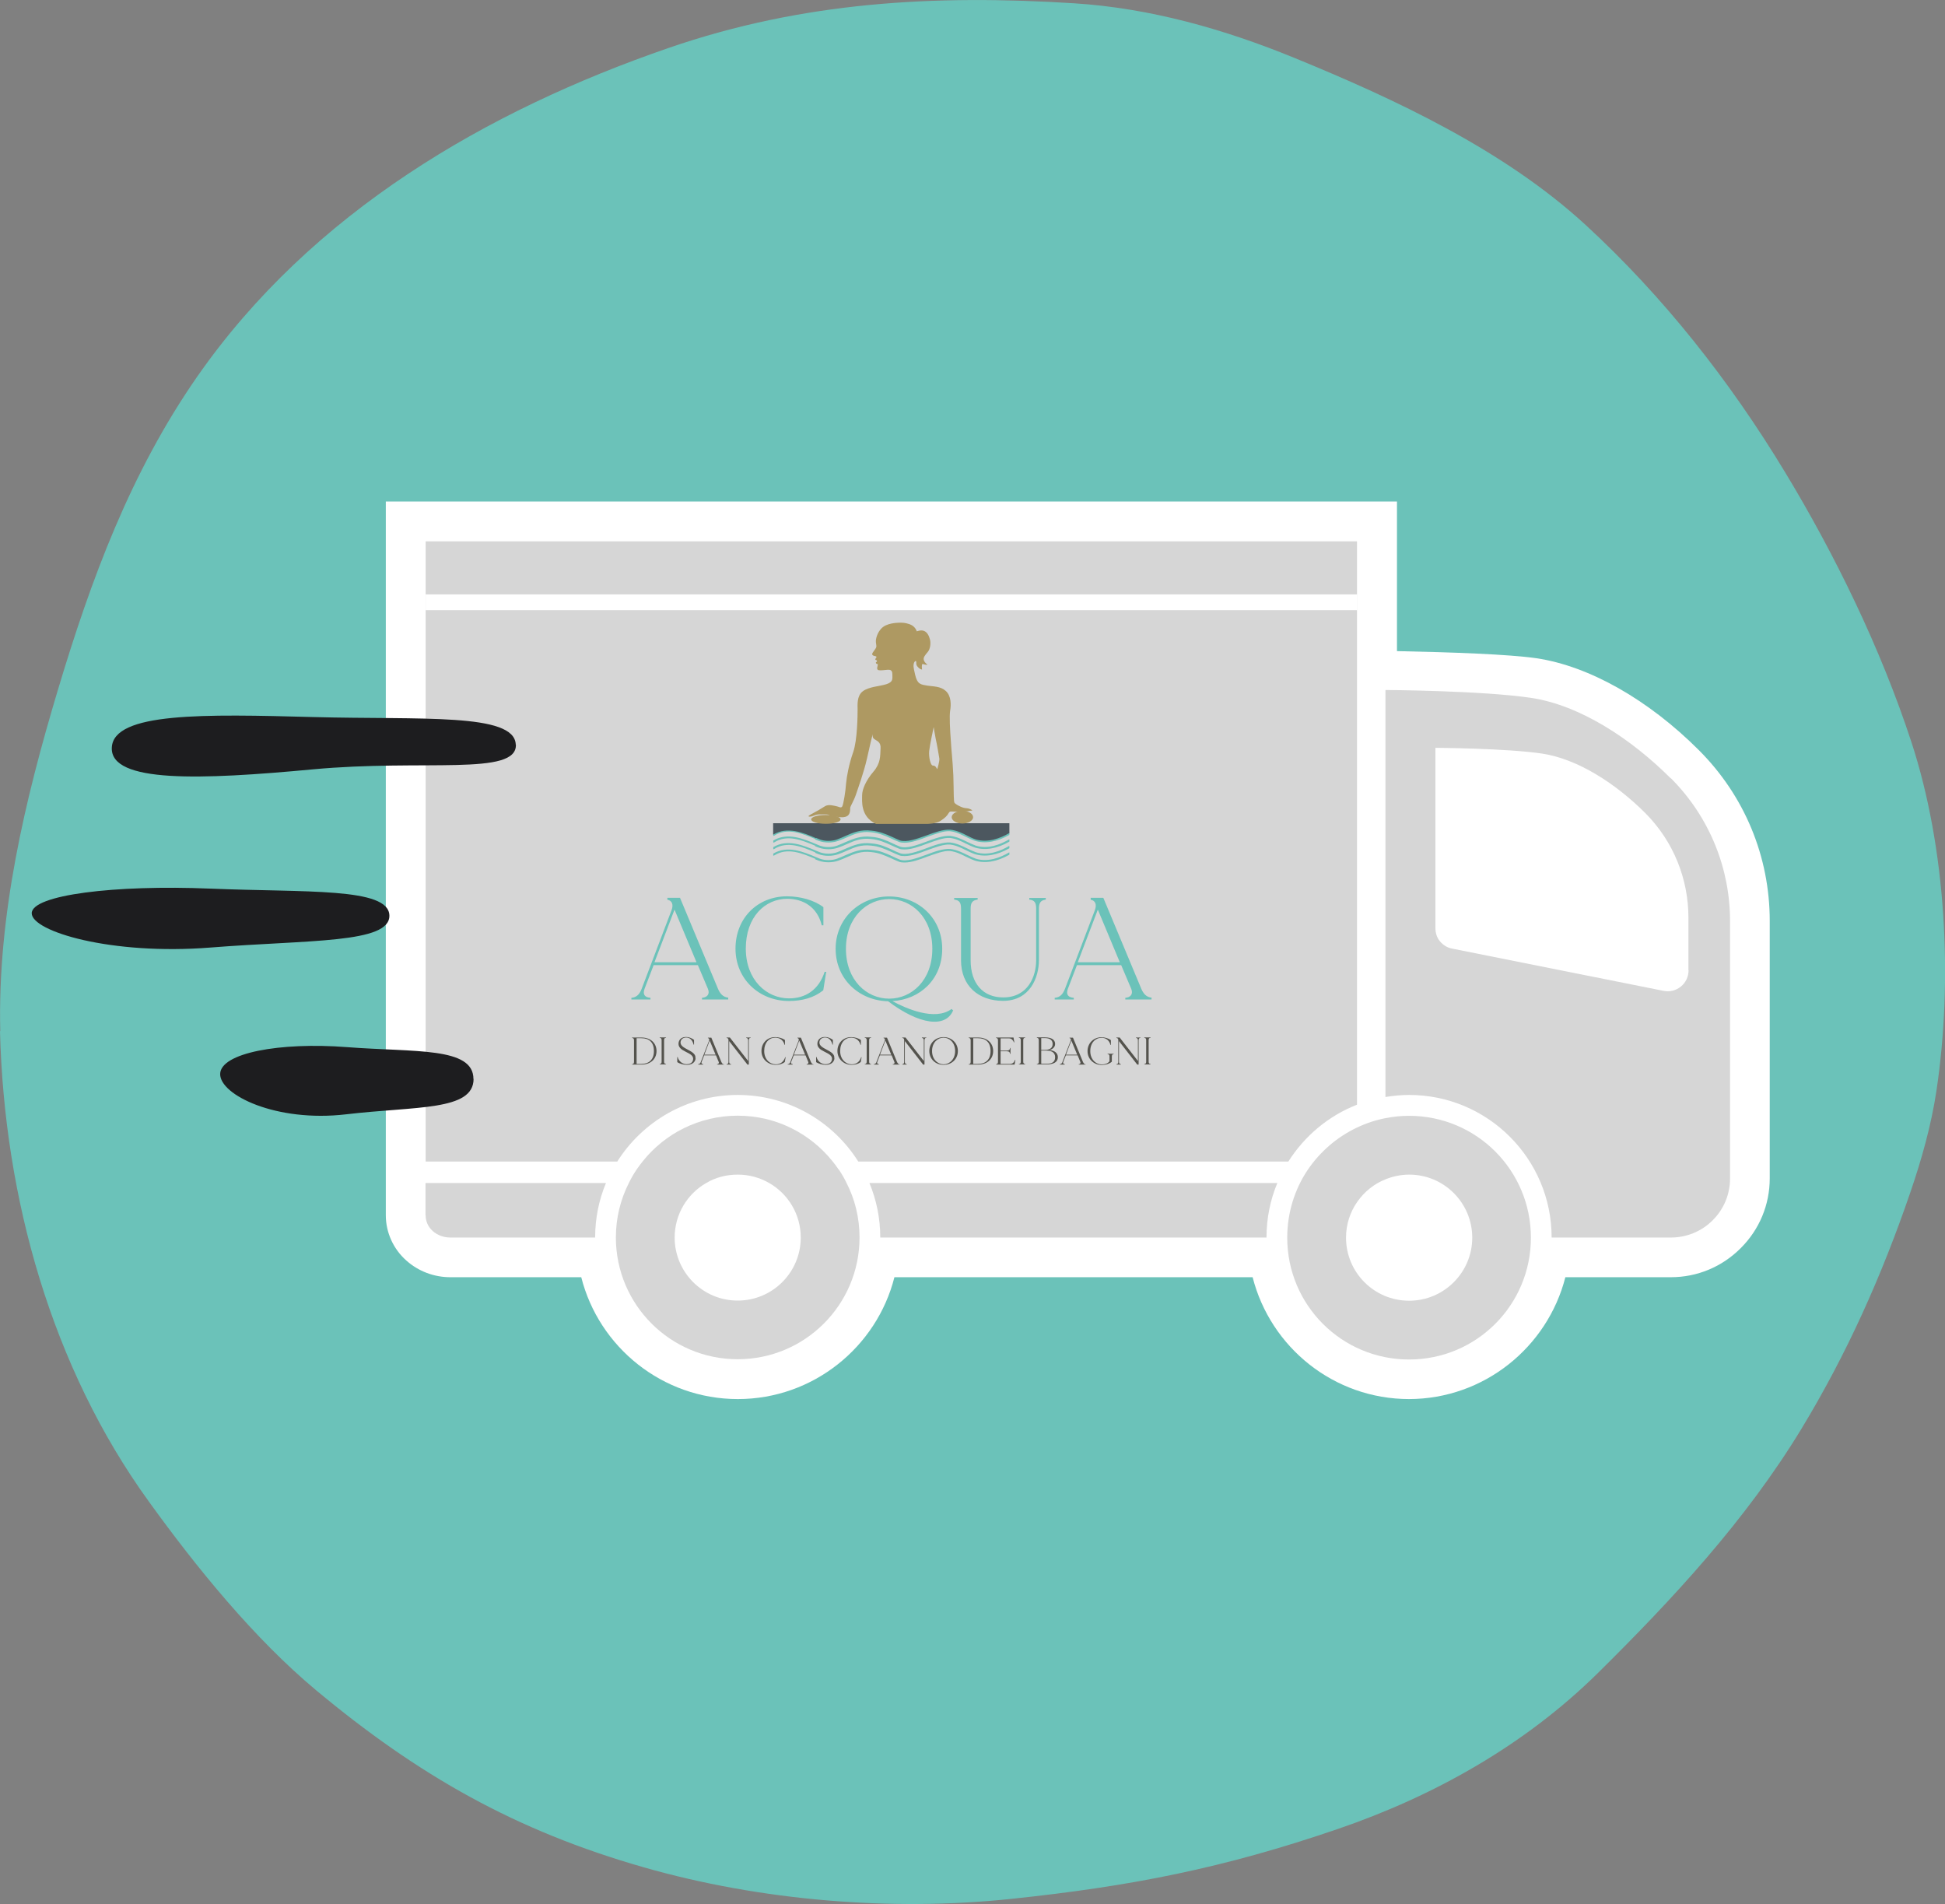 <?xml version="1.0" encoding="UTF-8"?>
<svg id="Livello_2" data-name="Livello 2" xmlns="http://www.w3.org/2000/svg" xmlns:xlink="http://www.w3.org/1999/xlink" viewBox="0 0 141.61 138.61">
  <rect x="0" y="0" width="141.61" height="138.61" fill="#808080" stroke="none"/>
  <defs>
    <style>
      .cls-1 {
        clip-path: url(#clippath);
      }

      .cls-2 {
        fill: none;
      }

      .cls-2, .cls-3, .cls-4, .cls-5, .cls-6, .cls-7, .cls-8, .cls-9 {
        stroke-width: 0px;
      }

      .cls-10 {
        clip-path: url(#clippath-1);
      }

      .cls-11 {
        clip-path: url(#clippath-3);
      }

      .cls-12 {
        clip-path: url(#clippath-2);
      }

      .cls-3 {
        fill: #4c575f;
      }

      .cls-4 {
        fill: #6bc2b9;
      }

      .cls-5 {
        fill: #54534d;
      }

      .cls-6 {
        fill: #1d1d1f;
      }

      .cls-7 {
        fill: #d6d6d6;
      }

      .cls-8 {
        fill: #ae9962;
      }

      .cls-9 {
        fill: #fff;
      }
    </style>
    <clipPath id="clippath">
      <rect class="cls-2" x="45.74" y="45.33" width="38.32" height="33.01"/>
    </clipPath>
    <clipPath id="clippath-1">
      <rect class="cls-2" x="45.74" y="45.33" width="38.32" height="33.01"/>
    </clipPath>
    <clipPath id="clippath-2">
      <rect class="cls-2" x="45.74" y="45.33" width="38.32" height="33.01"/>
    </clipPath>
    <clipPath id="clippath-3">
      <rect class="cls-2" x="45.74" y="63.78" width="38.32" height="12.16"/>
    </clipPath>
  </defs>
  <g id="Livello_2-2" data-name="Livello 2">
    <g id="Livello_2-3" data-name="Livello 2">
      <path class="cls-4" d="m.02,75.07c-.21-8.42,1.79-16.82,4.19-24.83,2.43-8.11,5.3-15.85,10.14-22.81C22.7,15.44,35.46,8.05,48.68,3.49,58.46.12,68.05-.4,78.21.24c5.52.35,10.93,1.88,16.07,3.99,7.32,3,15.23,6.69,21.17,12.15,5.65,5.2,10.48,11.33,14.5,17.97,3.65,6.02,6.99,12.88,9.2,19.63,2.55,7.75,3.05,17.39,1.83,25.47-.38,2.5-1.08,4.98-1.9,7.37-2.08,6.07-4.61,11.73-7.92,17.19-4.06,6.68-9.38,12.41-14.85,17.81-5.33,5.25-11.94,8.94-18.86,11.31-8.36,2.87-15.1,4.19-23.87,5.11-8.66.91-18.21.13-26.7-2.3-9.36-2.67-16.44-6.71-23.85-12.88-4.5-3.75-8.71-8.92-12.2-13.76C3.77,99.55.31,87.22,0,75.07"/>
      <g id="Livello_1-2" data-name="Livello 1-2">
        <g>
          <g id="g">
            <g id="s">
              <path id="s-2" class="cls-9" d="m102.6,101.85c-5.49,0-10.1-3.77-11.4-8.87h-26.08c-1.29,5.09-5.92,8.87-11.4,8.87s-10.11-3.77-11.4-8.87h-9.52c-1.2,0-2.34-.43-3.22-1.22-.94-.83-1.49-2.04-1.49-3.29v-51.96h73.62v10.89c3.95.08,8.16.23,10.16.52,3.83.57,8.14,3.01,11.82,6.69,3.33,3.33,5.16,7.75,5.16,12.44v18.73c0,1.92-.75,3.73-2.12,5.09-1.36,1.36-3.16,2.11-5.09,2.11h-7.67c-1.3,5.09-5.92,8.87-11.4,8.87h.02Z"/>
            </g>
            <g id="g-2">
              <path id="s-3" class="cls-7" d="m53.71,79.71c3.69,0,6.94,1.93,8.78,4.85h31.31c1.18-1.86,2.92-3.33,5-4.14v-41.01H30.99v45.15h13.95c1.84-2.91,5.08-4.85,8.78-4.85Z"/>
              <path id="s-4" class="cls-7" d="m30.99,88.48c0,.41.17.83.52,1.14.35.31.81.47,1.27.47h10.55c0-1.41.28-2.75.79-3.97h-13.14v2.36h0Z"/>
              <path id="s-5" class="cls-7" d="m64.08,90.09h28.13c0-1.41.28-2.75.79-3.97h-29.7c.51,1.22.79,2.57.79,3.97h0Z"/>
              <path id="s-6" class="cls-7" d="m121.65,56.67c-2.87-2.87-6.61-5.34-10.2-5.87s-10.58-.57-10.58-.57v29.63c.56-.09,1.14-.15,1.72-.15,5.73,0,10.38,4.65,10.38,10.38h8.69c1.1,0,2.2-.42,3.04-1.26.84-.84,1.26-1.93,1.26-3.04v-18.74c0-3.76-1.44-7.52-4.31-10.4Zm1.29,13.96c0,.45-.19.89-.56,1.19s-.83.4-1.27.31l-15.37-3.07c-.34-.06-.65-.24-.89-.52-.24-.28-.34-.63-.34-.97v-13.13s5.14.03,7.77.42c2.63.4,5.38,2.21,7.49,4.31,2.11,2.11,3.16,4.87,3.16,7.64v3.83h0Z"/>
              <path id="s-7" class="cls-7" d="m61.06,85.14c-.14-.2-.28-.4-.43-.58-1.63-2.04-4.12-3.34-6.92-3.34s-5.31,1.3-6.93,3.34c-.15.19-.29.38-.43.58-.21.31-.4.64-.56.97-.61,1.2-.95,2.55-.95,3.97,0,4.9,3.97,8.87,8.87,8.87s8.87-3.97,8.87-8.87c0-1.43-.34-2.79-.95-3.97-.16-.34-.35-.66-.56-.97h0Zm-7.35,9.54c-2.54,0-4.59-2.06-4.59-4.59,0-1.7.93-3.19,2.3-3.97.67-.4,1.45-.61,2.29-.61s1.61.22,2.29.61c1.38.79,2.3,2.28,2.3,3.97,0,2.54-2.06,4.59-4.59,4.59h0Z"/>
              <path id="s-8" class="cls-7" d="m102.59,81.23c-.59,0-1.17.06-1.72.17-.72.14-1.41.37-2.06.68-1.45.68-2.69,1.75-3.59,3.07-.95,1.41-1.5,3.12-1.5,4.95,0,4.9,3.96,8.87,8.87,8.87s8.87-3.97,8.87-8.87-3.96-8.87-8.87-8.87h0Zm0,13.46c-2.54,0-4.59-2.06-4.59-4.59,0-.97.3-1.87.82-2.61.51-.73,1.22-1.31,2.06-1.64.52-.21,1.11-.34,1.72-.34,2.54,0,4.59,2.06,4.59,4.59s-2.06,4.59-4.59,4.59Z"/>
            </g>
            <rect id="white_stripe" data-name="white stripe" class="cls-9" x="30.99" y="43.27" width="67.83" height="1.15"/>
          </g>
          <path class="cls-6" d="m37.56,54.2c.1,2.32-6.69,1.05-14.81,1.81s-14.72,1.01-14.61-1.58c.11-2.6,6.78-2.44,14.66-2.23,7.88.21,14.66-.32,14.75,2Z"/>
          <path class="cls-6" d="m28.35,66.64c.06,2.05-5.84,1.77-13.04,2.34-7.19.57-13.01-1.17-13-2.5s6.03-2.08,13-1.79c6.98.29,12.98-.1,13.04,1.95h0Z"/>
          <path class="cls-6" d="m34.48,78.54c0,2.34-4.17,1.98-9.28,2.58-5.11.6-9.2-1.42-9.17-2.94s4.31-2.33,9.24-1.95c4.94.38,9.2-.03,9.2,2.32h0Z"/>
          <g class="cls-1">
            <g class="cls-10">
              <g class="cls-12">
                <g>
                  <g class="cls-11">
                    <g>
                      <path class="cls-4" d="m53.02,72.64v.12h-1.91v-.12c.39-.03.59-.28.43-.66l-.73-1.72h-3.22l-.66,1.72c-.16.43.03.63.43.66v.12h-1.39v-.12c.41-.03.61-.3.75-.66l2.17-5.71c.17-.44.02-.72-.3-.77v-.14h.92l2.76,6.61c.15.36.37.63.78.66h-.02Zm-2.31-2.59l-1.6-3.83h0l-1.46,3.83h3.06Z"/>
                      <path class="cls-4" d="m60.15,70.77l-.21,1.32c-.68.55-1.55.78-2.5.78-2.15,0-3.89-1.58-3.89-3.81s1.61-3.81,3.75-3.81c.95,0,1.97.27,2.65.79v1.32h-.12c-.32-1.32-1.34-1.93-2.51-1.93-1.63,0-3.02,1.33-3.02,3.62s1.51,3.63,3.15,3.63c1.17,0,2.15-.59,2.59-1.93h.12v.02Z"/>
                      <path class="cls-4" d="m69.4,73.54c-.53,1.32-2.46,1.07-4.74-.65-2.12-.05-3.82-1.62-3.82-3.82s1.75-3.81,3.89-3.81,3.87,1.59,3.87,3.81-1.61,3.69-3.63,3.81c.96.52,3.1,1.48,4.31.57l.09.09h.02Zm-4.66-.84c1.63,0,3.14-1.33,3.14-3.63s-1.51-3.62-3.14-3.62-3.15,1.33-3.15,3.62,1.51,3.63,3.15,3.63Z"/>
                      <path class="cls-4" d="m76.14,65.37v.12c-.39.05-.5.26-.5.66v3.76c0,1.23-.64,2.95-2.61,2.95-1.8,0-3.06-1.1-3.06-2.95v-3.76c0-.42-.1-.62-.5-.66v-.12h1.71v.12c-.41.05-.51.26-.51.66v3.76c0,1.69.9,2.7,2.37,2.7,1.82,0,2.4-1.55,2.4-2.7v-3.76c0-.42-.1-.62-.5-.66v-.12h1.19Z"/>
                      <path class="cls-4" d="m83.84,72.64v.12h-1.91v-.12c.39-.03.59-.28.43-.66l-.73-1.72h-3.22l-.66,1.72c-.16.43.03.63.43.66v.12h-1.39v-.12c.41-.03.61-.3.75-.66l2.17-5.71c.17-.44.02-.72-.3-.77v-.14h.92l2.76,6.61c.15.36.37.63.78.66h-.02Zm-2.31-2.59l-1.6-3.83h0l-1.46,3.83h3.06Z"/>
                    </g>
                  </g>
                  <g>
                    <path class="cls-5" d="m47.8,76.51c0,.6-.45.99-1.09.99h-.69v-.03c.11,0,.14-.07.14-.18v-1.55c0-.11-.03-.17-.14-.18v-.03h.69c.64,0,1.09.39,1.09.99Zm-.19,0c0-.63-.35-.93-.91-.93h-.35v1.87h.35c.56,0,.91-.32.91-.93Z"/>
                    <path class="cls-5" d="m48.35,75.73v1.55c0,.11.03.17.14.18v.03h-.46v-.03c.11,0,.14-.07.14-.18v-1.55c0-.11-.03-.17-.14-.18v-.03h.46v.03c-.11,0-.14.07-.14.18Z"/>
                    <path class="cls-5" d="m50.65,77.06c-.06.33-.33.46-.65.46-.21,0-.52-.08-.69-.2v-.37h.03c.09.35.39.52.65.52.23,0,.43-.09.47-.32.12-.6-1.19-.53-1.05-1.27.06-.26.26-.39.55-.39.2,0,.39.08.57.21v.35h-.03c-.09-.35-.28-.52-.54-.52-.19,0-.38.1-.41.32-.07.55,1.19.59,1.08,1.21h0Z"/>
                    <path class="cls-5" d="m52.72,77.47v.03h-.51v-.03c.1,0,.16-.08.11-.18l-.19-.46h-.86l-.18.46c-.05.11,0,.17.11.18v.03h-.37v-.03c.11,0,.17-.08.2-.18l.59-1.52c.05-.12,0-.19-.08-.2v-.03h.25l.73,1.77c.05.1.1.17.2.18h-.01Zm-.62-.69l-.43-1.03h0l-.39,1.03s.82,0,.82,0Z"/>
                    <path class="cls-5" d="m54.66,75.52v.03c-.1,0-.14.07-.14.18v1.77h-.1l-1.33-1.71v1.5c0,.11.03.17.14.18v.03h-.33v-.03c.1,0,.14-.07.14-.18v-1.55c0-.11-.03-.17-.14-.18v-.03h.24l1.33,1.71v-1.5c0-.11-.03-.17-.14-.18v-.03h.33Z"/>
                    <path class="cls-5" d="m57.2,76.96l-.06.35c-.18.15-.42.21-.66.21-.57,0-1.04-.42-1.04-1.01s.43-1.01,1-1.01c.26,0,.53.08.71.21v.35h-.03c-.09-.35-.36-.52-.68-.52-.44,0-.8.36-.8.97s.41.97.84.97c.32,0,.57-.16.69-.52h.03-.01Z"/>
                    <path class="cls-5" d="m59.24,77.47v.03h-.51v-.03c.1,0,.16-.08.11-.18l-.19-.46h-.86l-.18.46c-.05.11,0,.17.11.18v.03h-.37v-.03c.11,0,.17-.08.2-.18l.59-1.52c.05-.12,0-.19-.08-.2v-.03h.25l.73,1.77c.05.1.1.17.2.18h-.01Zm-.62-.69l-.43-1.03h0l-.39,1.03s.82,0,.82,0Z"/>
                    <path class="cls-5" d="m60.76,77.06c-.06.33-.33.46-.65.46-.21,0-.52-.08-.69-.2v-.37h.03c.09.35.39.52.65.52.23,0,.43-.09.47-.32.12-.6-1.19-.53-1.05-1.27.06-.26.26-.39.55-.39.2,0,.39.08.57.21v.35h-.03c-.09-.35-.28-.52-.54-.52-.19,0-.38.1-.41.32-.07.55,1.19.59,1.08,1.21h0Z"/>
                    <path class="cls-5" d="m62.73,76.96l-.06.35c-.18.15-.42.21-.66.21-.57,0-1.04-.42-1.04-1.01s.43-1.01,1-1.01c.26,0,.53.08.71.21v.35h-.03c-.09-.35-.36-.52-.68-.52-.44,0-.8.36-.8.97s.41.97.84.97c.32,0,.57-.16.69-.52h.03-.01Z"/>
                    <path class="cls-5" d="m63.28,75.73v1.55c0,.11.03.17.14.18v.03h-.46v-.03c.11,0,.14-.07.14-.18v-1.55c0-.11-.03-.17-.14-.18v-.03h.46v.03c-.11,0-.14.07-.14.18Z"/>
                    <path class="cls-5" d="m65.51,77.47v.03h-.51v-.03c.1,0,.16-.08.11-.18l-.19-.46h-.86l-.18.46c-.05.11,0,.17.11.18v.03h-.37v-.03c.11,0,.17-.08.2-.18l.59-1.52c.05-.12,0-.19-.08-.2v-.03h.25l.73,1.77c.05.1.1.17.2.18h-.01Zm-.62-.69l-.43-1.03h0l-.39,1.03s.82,0,.82,0Z"/>
                    <path class="cls-5" d="m67.45,75.52v.03c-.1,0-.14.07-.14.18v1.77h-.1l-1.33-1.71v1.5c0,.11.03.17.14.18v.03h-.33v-.03c.1,0,.14-.07.14-.18v-1.55c0-.11-.03-.17-.14-.18v-.03h.24l1.33,1.71v-1.5c0-.11-.03-.17-.14-.18v-.03h.33Z"/>
                    <path class="cls-5" d="m69.74,76.51c0,.6-.46,1.01-1.04,1.01s-1.04-.42-1.04-1.01.46-1.01,1.04-1.01,1.04.43,1.04,1.01Zm-.2,0c0-.61-.41-.97-.84-.97s-.84.36-.84.97.41.97.84.97.84-.36.84-.97Z"/>
                    <path class="cls-5" d="m72.31,76.51c0,.6-.45.99-1.09.99h-.69v-.03c.11,0,.14-.07.14-.18v-1.55c0-.11-.03-.17-.14-.18v-.03h.69c.64,0,1.09.39,1.09.99Zm-.19,0c0-.63-.35-.93-.91-.93h-.35v1.87h.35c.56,0,.91-.32.91-.93Z"/>
                    <path class="cls-5" d="m73.93,77.15l-.06.35h-1.35v-.03c.1,0,.14-.07.14-.18v-1.55c0-.11-.03-.17-.14-.18v-.03h1.27l.06.35h-.03c-.05-.11-.14-.29-.36-.29h-.61v.89h.44c.19,0,.24-.07.25-.19h.03v.43h-.03c-.02-.12-.06-.19-.25-.19h-.44v.92h.69c.24,0,.32-.18.36-.29h.03Z"/>
                    <path class="cls-5" d="m74.5,75.73v1.55c0,.11.03.17.14.18v.03h-.46v-.03c.11,0,.14-.07.14-.18v-1.55c0-.11-.03-.17-.14-.18v-.03h.46v.03c-.11,0-.14.07-.14.18Z"/>
                    <path class="cls-5" d="m77.02,76.96c0,.37-.33.53-.83.53h-.7v-.03c.11,0,.14-.07.14-.18v-1.55c0-.11-.03-.17-.14-.18v-.03h.6c.45,0,.73.16.73.48,0,.24-.21.41-.44.44.38.02.64.21.64.52h0Zm-1.21-.53h.28c.36,0,.55-.15.55-.43s-.2-.43-.57-.43h-.26s0,.86,0,.86Zm1.01.53c0-.37-.3-.48-.65-.48h-.36v.96h.36c.37,0,.65-.08.65-.48h0Z"/>
                    <path class="cls-5" d="m79.05,77.47v.03h-.51v-.03c.1,0,.16-.08.11-.18l-.19-.46h-.86l-.18.46c-.05.11,0,.17.11.18v.03h-.37v-.03c.11,0,.17-.08.2-.18l.59-1.52c.05-.12,0-.19-.08-.2v-.03h.25l.73,1.77c.05.1.1.17.2.18h-.01Zm-.62-.69l-.43-1.03h0l-.39,1.03s.82,0,.82,0Z"/>
                    <path class="cls-5" d="m81.09,76.7v.03c-.1.01-.14.07-.14.18v.38c-.18.16-.48.24-.73.24-.57,0-1.04-.42-1.04-1.01s.45-1.01,1.01-1.01c.26,0,.51.08.69.21v.35h-.03c-.09-.35-.34-.52-.65-.52-.44,0-.82.36-.82.97s.41.97.84.97c.24,0,.44-.08.56-.23v-.34c0-.11-.02-.17-.14-.18v-.03h.45-.01Z"/>
                    <path class="cls-5" d="m83.04,75.52v.03c-.1,0-.14.07-.14.18v1.77h-.1l-1.33-1.71v1.5c0,.11.03.17.14.18v.03h-.33v-.03c.1,0,.14-.07.14-.18v-1.55c0-.11-.03-.17-.14-.18v-.03h.24l1.33,1.71v-1.5c0-.11-.03-.17-.14-.18v-.03h.33Z"/>
                    <path class="cls-5" d="m83.63,75.73v1.55c0,.11.03.17.14.18v.03h-.46v-.03c.11,0,.14-.07.14-.18v-1.55c0-.11-.03-.17-.14-.18v-.03h.46v.03c-.11,0-.14.07-.14.18Z"/>
                  </g>
                  <path class="cls-4" d="m59.34,61.11c.09.03.18.08.28.11.43.15.97.15,1.4,0,.23-.08.44-.17.64-.26.54-.24,1.05-.46,1.77-.37.57.05,1,.25,1.45.45.18.08.36.17.57.25.12.05.26.06.41.06.5,0,1.08-.21,1.66-.43.59-.21,1.19-.44,1.64-.41.44.05.8.23,1.16.41.21.1.43.21.66.29.75.23,1.62.08,2.51-.43v-.16h-.03c-.61.36-1.52.73-2.42.45-.21-.08-.42-.18-.63-.28-.37-.18-.75-.37-1.23-.43-.5-.03-1.13.19-1.73.42-.71.26-1.45.53-1.93.36-.2-.08-.38-.16-.56-.25-.46-.21-.91-.42-1.51-.46-.78-.1-1.34.15-1.88.38-.2.09-.41.18-.62.26-.39.14-.88.14-1.26,0-.09-.03-.18-.08-.27-.11-.93-.39-2.08-.88-3.12-.26v.15s.03,0,.06-.01c.97-.62,2.04-.16,3,.24"/>
                  <path class="cls-4" d="m59.34,61.6c.09.03.18.08.28.11.43.15.97.15,1.4,0,.23-.08.44-.17.64-.26.54-.24,1.05-.46,1.77-.37.57.05,1,.25,1.45.45.18.08.36.17.57.25.12.05.26.06.41.06.5,0,1.08-.21,1.66-.43.59-.21,1.19-.44,1.64-.41.44.05.8.23,1.16.41.21.1.43.21.66.29.75.23,1.62.08,2.51-.43v-.16h-.03c-.61.36-1.52.73-2.42.45-.21-.08-.42-.18-.63-.28-.37-.18-.75-.37-1.23-.43-.5-.03-1.13.19-1.73.42-.71.26-1.45.53-1.93.36-.2-.08-.38-.16-.56-.25-.46-.21-.91-.42-1.51-.46-.78-.1-1.34.15-1.88.38-.2.09-.41.18-.62.26-.39.14-.88.14-1.26,0-.09-.03-.18-.08-.27-.11-.93-.39-2.08-.88-3.12-.26v.15s.03,0,.06-.01c.97-.62,2.04-.16,3,.24"/>
                  <path class="cls-4" d="m59.34,62.08c.09.03.18.08.28.11.43.15.97.15,1.4,0,.23-.08.44-.17.64-.26.54-.24,1.05-.46,1.77-.37.57.05,1,.25,1.45.45.18.08.36.17.57.25.12.05.26.06.41.06.5,0,1.08-.21,1.66-.43.59-.21,1.19-.44,1.64-.41.44.05.8.23,1.16.41.21.1.43.21.66.29.75.23,1.62.08,2.51-.43v-.16h-.03c-.61.36-1.52.73-2.42.45-.21-.08-.42-.18-.63-.28-.37-.18-.75-.37-1.23-.43-.5-.03-1.13.19-1.73.42-.71.26-1.45.53-1.93.36-.2-.08-.38-.16-.56-.25-.46-.21-.91-.42-1.51-.46-.78-.1-1.34.15-1.88.38-.2.09-.41.18-.62.26-.39.14-.88.14-1.26,0-.09-.03-.18-.08-.27-.11-.93-.39-2.08-.88-3.12-.26v.15s.03,0,.06-.01c.97-.62,2.04-.16,3,.24"/>
                  <path class="cls-4" d="m59.34,62.55c.09.03.18.08.28.11.43.15.97.15,1.4,0,.23-.08.44-.17.64-.26.54-.24,1.05-.46,1.77-.37.57.05,1,.25,1.45.45.18.08.36.17.57.25.12.05.26.06.41.06.5,0,1.08-.21,1.66-.43.59-.21,1.19-.44,1.64-.41.44.05.8.23,1.16.41.21.1.43.21.66.29.75.23,1.62.08,2.51-.43v-.16h-.03c-.61.36-1.52.73-2.42.45-.21-.08-.42-.18-.63-.28-.37-.18-.75-.37-1.23-.43-.5-.03-1.13.19-1.73.42-.71.26-1.45.53-1.93.36-.2-.08-.38-.16-.56-.25-.46-.21-.91-.42-1.51-.46-.78-.1-1.34.15-1.88.38-.2.09-.41.18-.62.26-.39.14-.88.14-1.26,0-.09-.03-.18-.08-.27-.11-.93-.39-2.08-.88-3.12-.26v.15s.03,0,.06-.01c.97-.62,2.04-.16,3,.24"/>
                  <path class="cls-3" d="m59.42,61c.09.03.18.08.27.11.38.14.87.14,1.26,0,.21-.08.43-.17.62-.26.54-.24,1.1-.48,1.88-.38.6.06,1.05.25,1.51.46.18.08.36.17.56.25.47.16,1.21-.1,1.93-.36.61-.23,1.24-.45,1.73-.42.47.05.86.24,1.23.43.21.11.42.21.63.28.9.27,1.81-.1,2.42-.45h.03v-.73h-17.2v.83c1.04-.62,2.2-.14,3.12.26"/>
                  <path class="cls-8" d="m70.36,58.83c-.26.02-.78-.27-.86-.38-.08-.1-.05-.73-.09-1.99-.06-1.26-.14-1.75-.18-2.52-.06-.78-.12-1.81-.05-2.22s.08-1.06-.32-1.42c-.39-.35-.9-.32-1.36-.39-.46-.08-.71-.09-.87-.78-.16-.68-.12-.66-.1-.82.03-.16.18-.27.18-.11s-.01.23.14.38c.15.16.28.16.28.16,0,0-.03-.27,0-.34l.03-.07s.05.02.18.05.19,0,.19,0c0,0-.18-.09-.26-.3s.08-.38.27-.61c.19-.21.24-.64.17-.91-.07-.26-.18-.51-.41-.62s-.55.02-.55.02c0,0-.08-.27-.34-.43-.27-.16-.63-.19-.63-.19,0,0-.75-.07-1.3.19s-.7.91-.71,1.1c-.02.19.07.36.02.5s-.29.39-.29.48.07.11.15.14c.09.01.2.05.16.1-.03.06-.09.11-.08.16.01.06.14.03.12.12,0,.09-.08.03-.08.11s.08.1.12.1.01.12,0,.16-.09.26.09.29.43-.02.63-.03c.19-.01.36,0,.36.33s.08.55-.44.72c-.51.16-1.28.18-1.72.52s-.37,1-.37,1.34-.01,2.19-.32,3.08-.47,1.75-.52,2.29c-.03.53-.19,1.52-.28,1.67s-.27,0-.43-.02c-.16-.03-.57-.16-.82,0-.26.17-.71.43-.91.53-.19.1-.43.23-.2.23s.36-.15.65-.16c.28,0,.6-.03.72.03.11.07.33.1.57.14s.6.08.81-.07c.2-.15.19-.45.19-.57s.26-.5.42-.98.57-1.6.8-2.61c.21-.96.39-1.7.42-1.79,0,.05-.05.25.11.36.18.14.51.2.46.72-.03.51.02,1.03-.52,1.66-.54.63-.81,1.27-.82,1.68,0,.41-.15,1.58,1.01,2.12h3.72s.69-.01.99-.23c.32-.21.47-.37.56-.53s.16-.15.27-.14c.12.01.73.02.88.01.15-.01.47-.08.57-.08s-.23-.2-.48-.17m-2.05-2.84l-.06-.1c-.06-.1-.12-.17-.27-.17s-.3-.59-.26-1.05c.05-.46.33-1.75.33-1.75,0,0,.08.54.15.87.08.33.23,1.21.26,1.41.03.21-.15.78-.15.78"/>
                  <path class="cls-8" d="m61.2,59.65c0-.18-.47-.32-1.07-.32s-1.07.14-1.07.32.47.32,1.07.32,1.07-.14,1.07-.32"/>
                  <path class="cls-8" d="m70.85,59.49c0-.26-.35-.46-.78-.46s-.78.21-.78.46.35.46.78.46.78-.21.78-.46"/>
                </g>
              </g>
            </g>
          </g>
        </g>
      </g>
    </g>
  </g>
</svg>